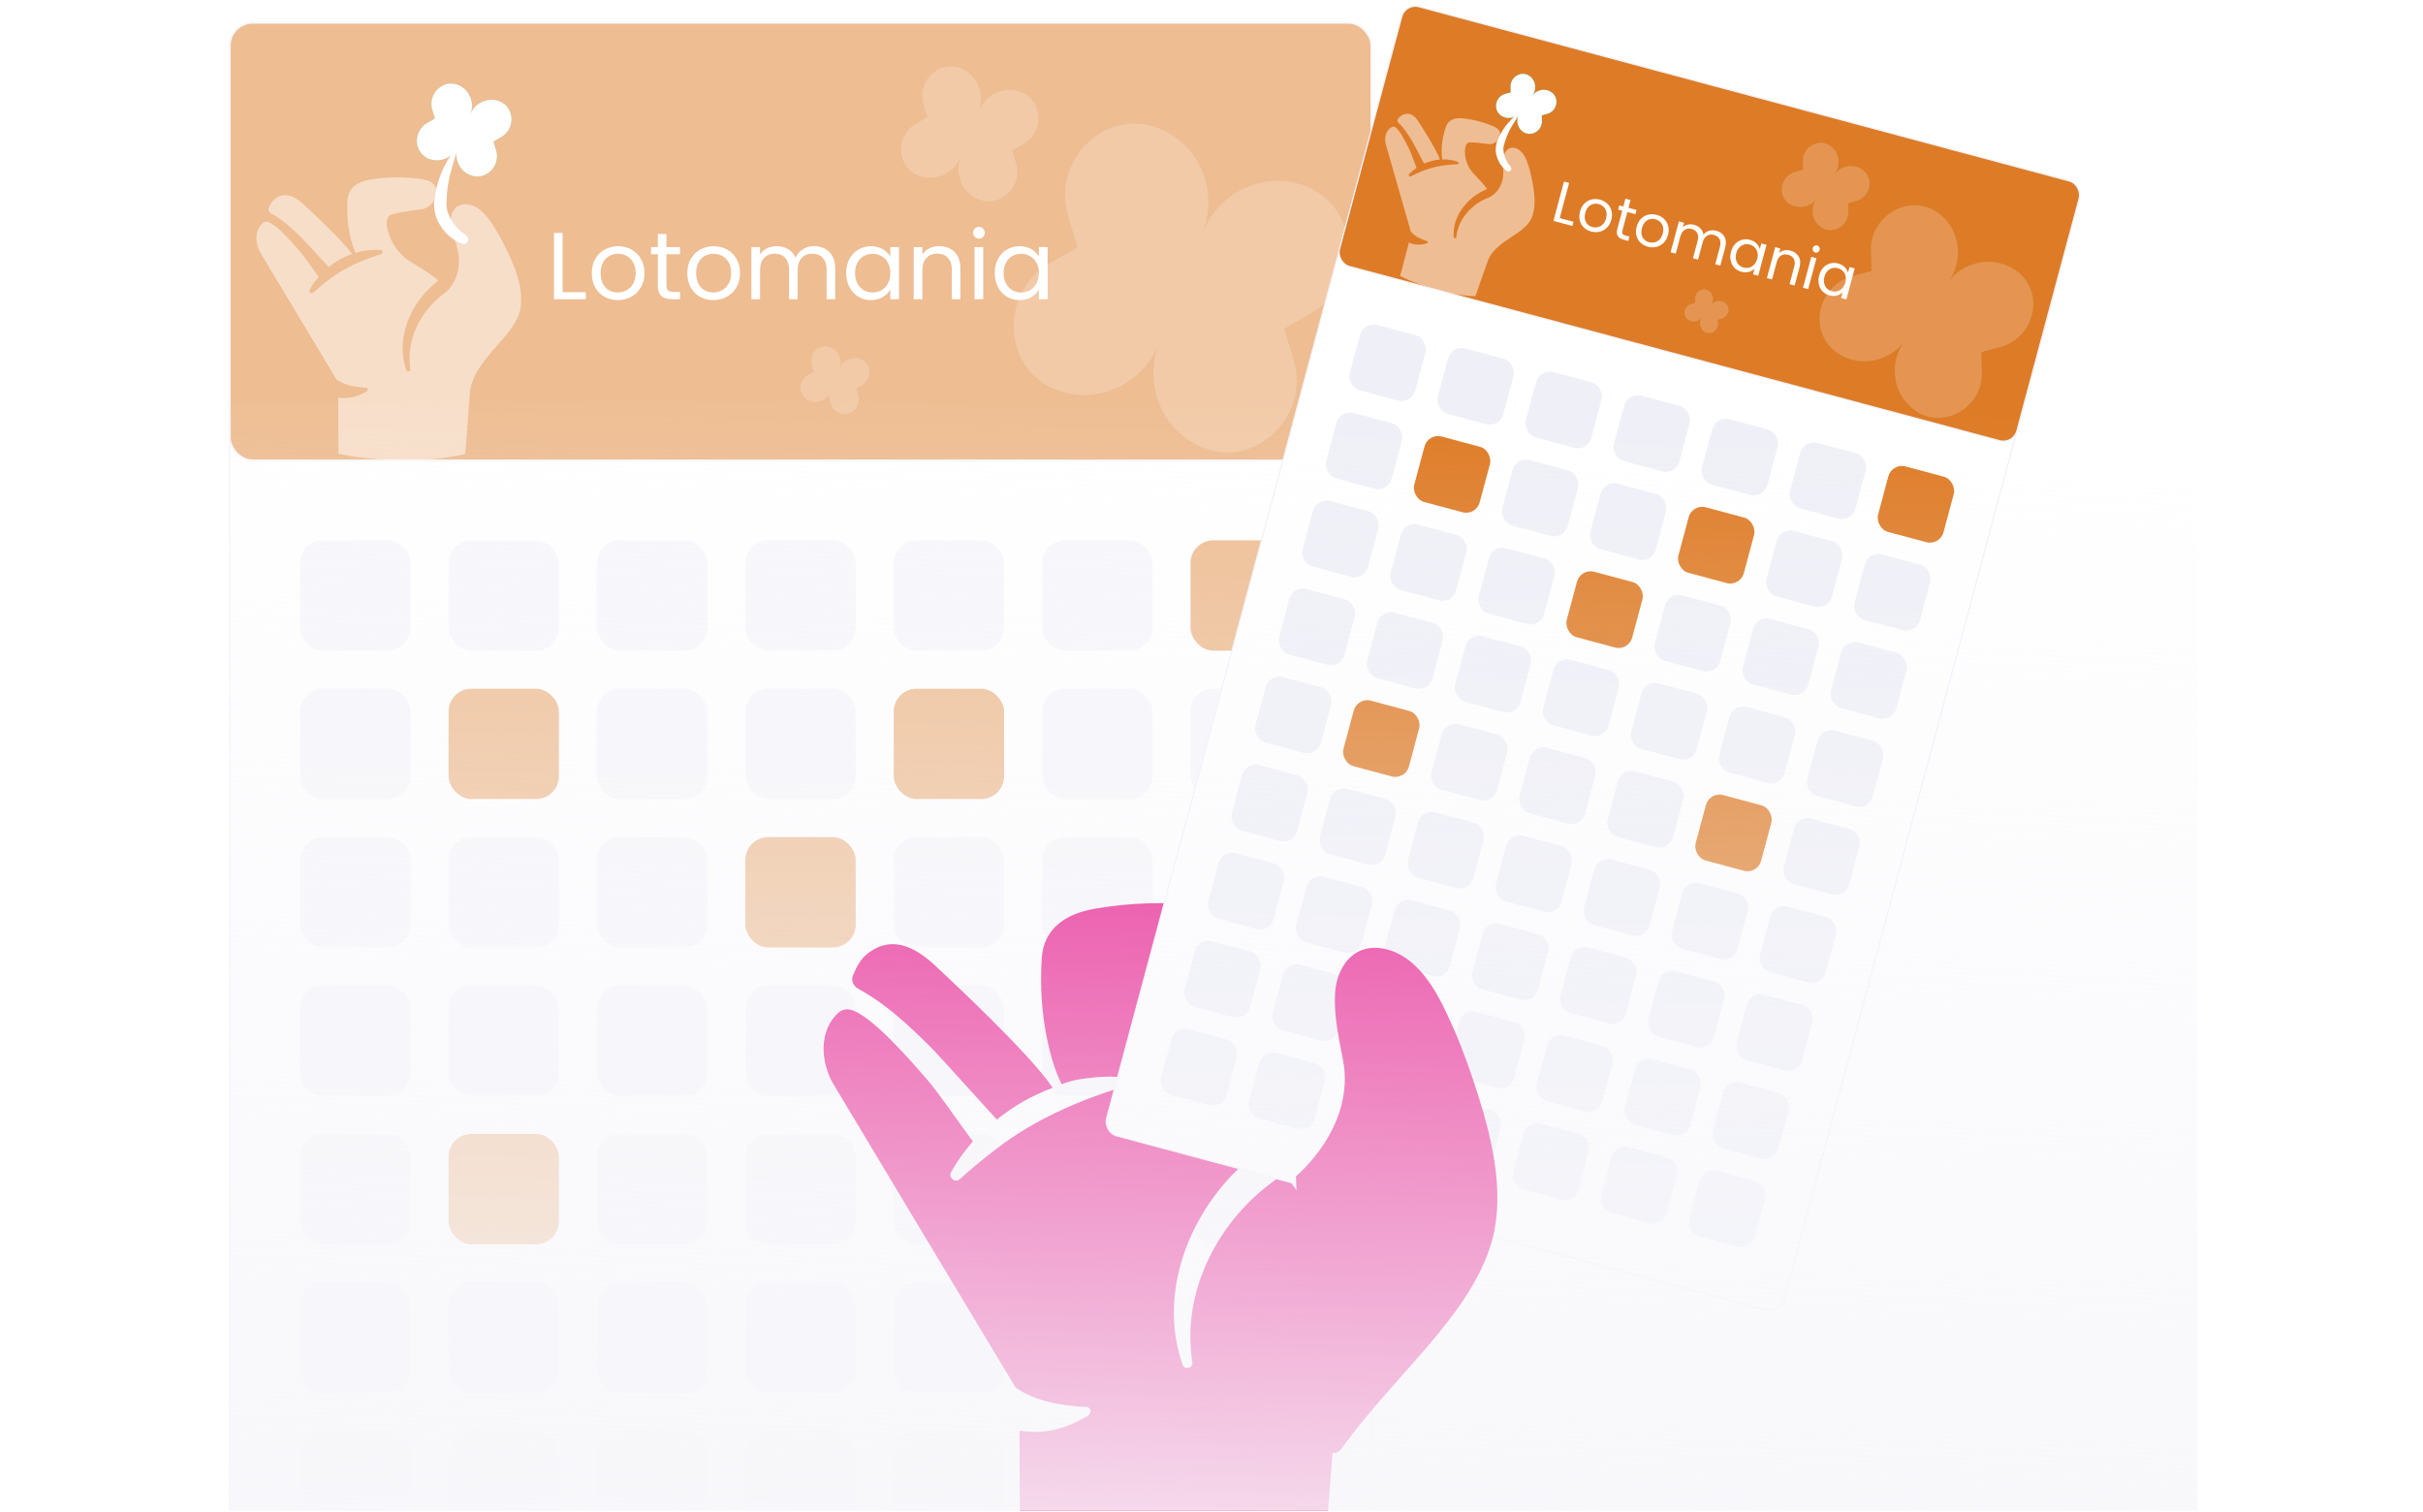 <svg width="580" height="362" viewBox="0 0 580 362" fill="none" xmlns="http://www.w3.org/2000/svg">
<g clip-path="url(#clip0_1301_13545)">
<g opacity="0.5">
<g filter="url(#filter0_d_1301_13545)">
<rect x="55" y="3.625" width="273.285" height="455.476" rx="5.466" fill="white"/>
<rect x="55" y="3.625" width="273.285" height="455.476" rx="5.466" stroke="#EFF0F7" stroke-width="0.455" stroke-linecap="square"/>
</g>
<rect x="71.854" y="129.336" width="26.411" height="26.411" rx="5.464" fill="#EFF0F7"/>
<rect x="107.374" y="129.336" width="26.411" height="26.411" rx="5.464" fill="#EFF0F7"/>
<rect x="142.895" y="129.336" width="26.411" height="26.411" rx="5.464" fill="#EFF0F7"/>
<rect x="178.416" y="129.336" width="26.411" height="26.411" rx="5.464" fill="#EFF0F7"/>
<rect x="213.936" y="129.336" width="26.411" height="26.411" rx="5.464" fill="#EFF0F7"/>
<rect x="249.457" y="129.336" width="26.411" height="26.411" rx="5.464" fill="#EFF0F7"/>
<rect x="284.977" y="129.336" width="26.411" height="26.411" rx="5.464" fill="#DE7B26"/>
<rect x="71.854" y="164.856" width="26.411" height="26.411" rx="5.464" fill="#EFF0F7"/>
<rect x="107.374" y="164.856" width="26.411" height="26.411" rx="5.464" fill="#DE7B26"/>
<rect x="142.895" y="164.856" width="26.411" height="26.411" rx="5.464" fill="#EFF0F7"/>
<rect x="178.416" y="164.856" width="26.411" height="26.411" rx="5.464" fill="#EFF0F7"/>
<rect x="213.936" y="164.856" width="26.411" height="26.411" rx="5.464" fill="#DE7B26"/>
<rect x="249.457" y="164.856" width="26.411" height="26.411" rx="5.464" fill="#EFF0F7"/>
<rect x="284.977" y="164.856" width="26.411" height="26.411" rx="5.464" fill="#EFF0F7"/>
<rect x="71.854" y="200.377" width="26.411" height="26.411" rx="5.464" fill="#EFF0F7"/>
<rect x="107.374" y="200.377" width="26.411" height="26.411" rx="5.464" fill="#EFF0F7"/>
<rect x="142.895" y="200.377" width="26.411" height="26.411" rx="5.464" fill="#EFF0F7"/>
<rect x="178.416" y="200.377" width="26.411" height="26.411" rx="5.464" fill="#DE7B26"/>
<rect x="213.936" y="200.377" width="26.411" height="26.411" rx="5.464" fill="#EFF0F7"/>
<rect x="249.457" y="200.377" width="26.411" height="26.411" rx="5.464" fill="#EFF0F7"/>
<rect x="284.977" y="200.377" width="26.411" height="26.411" rx="5.464" fill="#EFF0F7"/>
<rect x="71.854" y="235.897" width="26.411" height="26.411" rx="5.464" fill="#EFF0F7"/>
<rect x="107.374" y="235.897" width="26.411" height="26.411" rx="5.464" fill="#EFF0F7"/>
<rect x="142.895" y="235.897" width="26.411" height="26.411" rx="5.464" fill="#EFF0F7"/>
<rect x="178.416" y="235.897" width="26.411" height="26.411" rx="5.464" fill="#EFF0F7"/>
<rect x="213.936" y="235.897" width="26.411" height="26.411" rx="5.464" fill="#EFF0F7"/>
<rect x="249.457" y="235.897" width="26.411" height="26.411" rx="5.464" fill="#EFF0F7"/>
<rect x="284.977" y="235.897" width="26.411" height="26.411" rx="5.464" fill="#EFF0F7"/>
<rect x="71.854" y="271.418" width="26.411" height="26.411" rx="5.464" fill="#EFF0F7"/>
<rect x="107.374" y="271.418" width="26.411" height="26.411" rx="5.464" fill="#DE7B26"/>
<rect x="142.895" y="271.418" width="26.411" height="26.411" rx="5.464" fill="#EFF0F7"/>
<rect x="178.416" y="271.418" width="26.411" height="26.411" rx="5.464" fill="#EFF0F7"/>
<rect x="213.936" y="271.418" width="26.411" height="26.411" rx="5.464" fill="#EFF0F7"/>
<rect x="249.457" y="271.418" width="26.411" height="26.411" rx="5.464" fill="#DE7B26"/>
<rect x="284.977" y="271.418" width="26.411" height="26.411" rx="5.464" fill="#EFF0F7"/>
<rect x="71.854" y="306.938" width="26.411" height="26.411" rx="5.464" fill="#EFF0F7"/>
<rect x="107.374" y="306.938" width="26.411" height="26.411" rx="5.464" fill="#EFF0F7"/>
<rect x="142.895" y="306.938" width="26.411" height="26.411" rx="5.464" fill="#EFF0F7"/>
<rect x="178.416" y="306.938" width="26.411" height="26.411" rx="5.464" fill="#EFF0F7"/>
<rect x="213.936" y="306.938" width="26.411" height="26.411" rx="5.464" fill="#EFF0F7"/>
<rect x="249.457" y="306.938" width="26.411" height="26.411" rx="5.464" fill="#EFF0F7"/>
<rect x="284.977" y="306.938" width="26.411" height="26.411" rx="5.464" fill="#EFF0F7"/>
<rect x="71.854" y="342.459" width="26.411" height="26.411" rx="5.464" fill="#EFF0F7"/>
<rect x="107.374" y="342.459" width="26.411" height="26.411" rx="5.464" fill="#EFF0F7"/>
<rect x="142.895" y="342.459" width="26.411" height="26.411" rx="5.464" fill="#EFF0F7"/>
<rect x="178.416" y="342.459" width="26.411" height="26.411" rx="5.464" fill="#EFF0F7"/>
<rect x="213.936" y="342.459" width="26.411" height="26.411" rx="5.464" fill="#EFF0F7"/>
<rect x="249.457" y="342.459" width="26.411" height="26.411" rx="5.464" fill="#EFF0F7"/>
<rect x="284.977" y="342.459" width="26.411" height="26.411" rx="5.464" fill="#EFF0F7"/>
<g filter="url(#filter1_d_1301_13545)">
<rect x="55" y="3.625" width="273.285" height="104.759" rx="5.466" fill="#DE7B26"/>
<rect x="55" y="3.625" width="273.285" height="104.759" rx="5.466" stroke="#EFF0F7" stroke-width="0.455" stroke-linecap="square"/>
</g>
<path d="M134.675 69.943H140.232V71.628H132.603V55.755H134.675V69.943ZM147.876 71.833C146.707 71.833 145.644 71.567 144.688 71.036C143.746 70.504 143.002 69.753 142.456 68.781C141.925 67.794 141.659 66.656 141.659 65.365C141.659 64.09 141.932 62.966 142.479 61.995C143.04 61.008 143.8 60.256 144.756 59.74C145.713 59.209 146.783 58.943 147.967 58.943C149.151 58.943 150.222 59.209 151.178 59.74C152.135 60.256 152.886 61 153.433 61.972C153.995 62.944 154.275 64.075 154.275 65.365C154.275 66.656 153.987 67.794 153.41 68.781C152.848 69.753 152.082 70.504 151.11 71.036C150.138 71.567 149.06 71.833 147.876 71.833ZM147.876 70.011C148.62 70.011 149.318 69.836 149.971 69.487C150.624 69.138 151.148 68.614 151.543 67.916C151.953 67.217 152.158 66.367 152.158 65.365C152.158 64.363 151.96 63.513 151.565 62.815C151.171 62.116 150.654 61.6 150.017 61.266C149.379 60.917 148.688 60.742 147.944 60.742C147.185 60.742 146.487 60.917 145.849 61.266C145.227 61.6 144.726 62.116 144.346 62.815C143.967 63.513 143.777 64.363 143.777 65.365C143.777 66.382 143.959 67.24 144.323 67.939C144.703 68.637 145.204 69.161 145.826 69.51C146.449 69.844 147.132 70.011 147.876 70.011ZM159.528 60.856V68.212C159.528 68.819 159.657 69.252 159.915 69.51C160.173 69.753 160.621 69.874 161.259 69.874H162.785V71.628H160.917C159.764 71.628 158.898 71.362 158.321 70.831C157.744 70.299 157.456 69.427 157.456 68.212V60.856H155.839V59.148H157.456V56.005H159.528V59.148H162.785V60.856H159.528ZM170.739 71.833C169.57 71.833 168.507 71.567 167.55 71.036C166.609 70.504 165.865 69.753 165.319 68.781C164.787 67.794 164.522 66.656 164.522 65.365C164.522 64.09 164.795 62.966 165.341 61.995C165.903 61.008 166.662 60.256 167.619 59.74C168.575 59.209 169.646 58.943 170.83 58.943C172.014 58.943 173.084 59.209 174.041 59.74C174.997 60.256 175.749 61 176.296 61.972C176.857 62.944 177.138 64.075 177.138 65.365C177.138 66.656 176.85 67.794 176.273 68.781C175.711 69.753 174.944 70.504 173.973 71.036C173.001 71.567 171.923 71.833 170.739 71.833ZM170.739 70.011C171.483 70.011 172.181 69.836 172.834 69.487C173.487 69.138 174.011 68.614 174.405 67.916C174.815 67.217 175.02 66.367 175.02 65.365C175.02 64.363 174.823 63.513 174.428 62.815C174.033 62.116 173.517 61.6 172.88 61.266C172.242 60.917 171.551 60.742 170.807 60.742C170.048 60.742 169.35 60.917 168.712 61.266C168.089 61.6 167.588 62.116 167.209 62.815C166.829 63.513 166.64 64.363 166.64 65.365C166.64 66.382 166.822 67.24 167.186 67.939C167.566 68.637 168.067 69.161 168.689 69.51C169.312 69.844 169.995 70.011 170.739 70.011ZM194.871 58.92C195.843 58.92 196.708 59.125 197.467 59.535C198.226 59.93 198.826 60.529 199.266 61.334C199.707 62.139 199.927 63.118 199.927 64.272V71.628H197.877V64.568C197.877 63.323 197.566 62.374 196.943 61.721C196.336 61.053 195.509 60.719 194.461 60.719C193.383 60.719 192.525 61.069 191.888 61.767C191.25 62.45 190.931 63.445 190.931 64.75V71.628H188.881V64.568C188.881 63.323 188.57 62.374 187.948 61.721C187.34 61.053 186.513 60.719 185.465 60.719C184.387 60.719 183.53 61.069 182.892 61.767C182.254 62.45 181.935 63.445 181.935 64.75V71.628H179.863V59.148H181.935V60.947C182.345 60.294 182.892 59.793 183.575 59.444C184.274 59.095 185.04 58.92 185.875 58.92C186.923 58.92 187.849 59.156 188.654 59.626C189.458 60.097 190.058 60.788 190.453 61.699C190.802 60.818 191.379 60.135 192.184 59.649C192.988 59.163 193.884 58.92 194.871 58.92ZM202.552 65.342C202.552 64.067 202.81 62.951 203.326 61.995C203.842 61.023 204.548 60.271 205.444 59.74C206.355 59.209 207.365 58.943 208.473 58.943C209.566 58.943 210.515 59.178 211.32 59.649C212.125 60.12 212.724 60.712 213.119 61.425V59.148H215.214V71.628H213.119V69.305C212.709 70.034 212.094 70.641 211.274 71.127C210.47 71.598 209.528 71.833 208.45 71.833C207.342 71.833 206.34 71.56 205.444 71.013C204.548 70.466 203.842 69.7 203.326 68.713C202.81 67.726 202.552 66.603 202.552 65.342ZM213.119 65.365C213.119 64.424 212.929 63.604 212.55 62.906C212.17 62.207 211.654 61.676 211.001 61.311C210.363 60.932 209.657 60.742 208.883 60.742C208.109 60.742 207.403 60.924 206.765 61.289C206.127 61.653 205.619 62.184 205.239 62.883C204.86 63.581 204.67 64.401 204.67 65.342C204.67 66.299 204.86 67.134 205.239 67.847C205.619 68.546 206.127 69.085 206.765 69.464C207.403 69.829 208.109 70.011 208.883 70.011C209.657 70.011 210.363 69.829 211.001 69.464C211.654 69.085 212.17 68.546 212.55 67.847C212.929 67.134 213.119 66.306 213.119 65.365ZM224.797 58.92C226.315 58.92 227.545 59.383 228.486 60.309C229.428 61.22 229.898 62.541 229.898 64.272V71.628H227.849V64.568C227.849 63.323 227.537 62.374 226.915 61.721C226.292 61.053 225.442 60.719 224.364 60.719C223.271 60.719 222.398 61.061 221.745 61.744C221.108 62.427 220.789 63.422 220.789 64.728V71.628H218.716V59.148H220.789V60.924C221.199 60.287 221.753 59.793 222.451 59.444C223.165 59.095 223.947 58.92 224.797 58.92ZM234.354 57.121C233.959 57.121 233.625 56.984 233.352 56.711C233.079 56.438 232.942 56.104 232.942 55.709C232.942 55.314 233.079 54.98 233.352 54.707C233.625 54.434 233.959 54.297 234.354 54.297C234.734 54.297 235.052 54.434 235.31 54.707C235.584 54.98 235.72 55.314 235.72 55.709C235.72 56.104 235.584 56.438 235.31 56.711C235.052 56.984 234.734 57.121 234.354 57.121ZM235.356 59.148V71.628H233.284V59.148H235.356ZM238.114 65.342C238.114 64.067 238.372 62.951 238.888 61.995C239.404 61.023 240.11 60.271 241.006 59.74C241.917 59.209 242.927 58.943 244.035 58.943C245.128 58.943 246.077 59.178 246.882 59.649C247.686 60.12 248.286 60.712 248.681 61.425V59.148H250.776V71.628H248.681V69.305C248.271 70.034 247.656 70.641 246.836 71.127C246.031 71.598 245.09 71.833 244.012 71.833C242.904 71.833 241.902 71.56 241.006 71.013C240.11 70.466 239.404 69.7 238.888 68.713C238.372 67.726 238.114 66.603 238.114 65.342ZM248.681 65.365C248.681 64.424 248.491 63.604 248.111 62.906C247.732 62.207 247.216 61.676 246.563 61.311C245.925 60.932 245.219 60.742 244.445 60.742C243.671 60.742 242.965 60.924 242.327 61.289C241.689 61.653 241.181 62.184 240.801 62.883C240.421 63.581 240.232 64.401 240.232 65.342C240.232 66.299 240.421 67.134 240.801 67.847C241.181 68.546 241.689 69.085 242.327 69.464C242.965 69.829 243.671 70.011 244.445 70.011C245.219 70.011 245.925 69.829 246.563 69.464C247.216 69.085 247.732 68.546 248.111 67.847C248.491 67.134 248.681 66.306 248.681 65.365Z" fill="white"/>
<path d="M64.349 49.746C64.13 50.252 64.365 50.819 64.855 51.083C67.655 52.578 69.774 54.58 71.922 56.646C72.931 57.647 74.406 59.292 75.386 60.342C75.386 60.342 78.065 63.243 78.677 63.907C80.346 62.57 82.238 61.513 84.248 60.787C81.971 57.444 73.972 50.151 72.809 49.069C71.436 47.792 68.644 45.333 65.702 47.715C65.135 48.173 64.75 48.814 64.344 49.75L64.349 49.746Z" fill="white" fill-opacity="0.5"/>
<path d="M106.979 37.783C108.151 37.196 109.123 36.179 109.646 34.846C109.123 36.179 109.139 37.585 109.593 38.812C110.1 40.186 111.149 41.337 112.596 41.904C112.652 41.928 112.709 41.949 112.766 41.969C116.336 43.233 119.845 39.672 118.726 35.984L118.09 33.877L119.995 32.771C123.325 30.834 123.192 25.838 119.719 24.326C119.662 24.302 119.606 24.278 119.549 24.258C118.102 23.686 116.55 23.812 115.242 24.468C114.071 25.056 113.098 26.073 112.575 27.406C113.098 26.073 113.082 24.667 112.628 23.439C112.122 22.066 111.072 20.915 109.625 20.347C109.569 20.323 109.512 20.303 109.455 20.283C105.885 19.018 102.376 22.58 103.495 26.267L104.131 28.375L102.23 29.481C98.9 31.418 99.033 36.414 102.506 37.925C102.563 37.949 102.619 37.974 102.676 37.994C104.123 38.565 105.675 38.44 106.984 37.783H106.979Z" fill="#00DE93"/>
<path d="M106.98 37.783C108.151 37.196 109.123 36.179 109.646 34.846C109.123 36.179 109.139 37.585 109.593 38.812C110.1 40.186 111.149 41.337 112.596 41.904C112.653 41.928 112.709 41.949 112.766 41.969C116.336 43.233 119.845 39.672 118.727 35.984L118.09 33.877L119.995 32.771C123.326 30.834 123.192 25.838 119.719 24.326C119.663 24.302 119.606 24.278 119.549 24.258C118.103 23.686 116.551 23.812 115.242 24.468C114.071 25.056 113.098 26.073 112.576 27.406C113.098 26.073 113.082 24.667 112.628 23.439C112.122 22.066 111.072 20.915 109.626 20.347C109.569 20.323 109.512 20.303 109.456 20.283C105.886 19.018 102.377 22.58 103.495 26.267L104.131 28.375L102.231 29.481C98.9 31.418 99.034 36.414 102.506 37.925C102.563 37.949 102.62 37.974 102.676 37.994C104.123 38.565 105.675 38.44 106.984 37.783H106.98Z" fill="white"/>
<g opacity="0.2">
<path d="M268.042 92.518C272.191 90.437 275.637 86.833 277.489 82.109C275.637 86.833 275.694 91.815 277.302 96.165C279.097 101.033 282.816 105.11 287.941 107.12C288.142 107.206 288.343 107.278 288.544 107.35C301.194 111.83 313.627 99.209 309.665 86.144L307.41 78.678L314.159 74.758C325.961 67.895 325.487 50.192 313.182 44.837C312.981 44.75 312.78 44.664 312.579 44.593C307.454 42.568 301.955 43.013 297.317 45.339C293.168 47.421 289.722 51.025 287.87 55.748C289.722 51.025 289.664 46.043 288.056 41.692C286.262 36.825 282.543 32.747 277.417 30.737C277.216 30.651 277.015 30.579 276.814 30.508C264.165 26.028 251.731 38.648 255.694 51.714L257.948 59.18L251.215 63.099C239.412 69.963 239.886 87.665 252.191 93.021C252.392 93.107 252.593 93.193 252.794 93.265C257.92 95.29 263.419 94.844 268.056 92.518H268.042Z" fill="#00DE93"/>
<path d="M268.042 92.518C272.191 90.437 275.637 86.833 277.489 82.109C275.637 86.833 275.695 91.815 277.303 96.165C279.097 101.033 282.816 105.11 287.942 107.12C288.143 107.206 288.344 107.278 288.545 107.35C301.194 111.83 313.628 99.209 309.665 86.144L307.411 78.678L314.159 74.758C325.961 67.895 325.487 50.192 313.183 44.837C312.982 44.75 312.781 44.664 312.58 44.593C307.454 42.568 301.955 43.013 297.317 45.339C293.168 47.421 289.722 51.025 287.87 55.748C289.722 51.025 289.665 46.043 288.057 41.692C286.262 36.825 282.543 32.747 277.418 30.737C277.217 30.651 277.016 30.579 276.815 30.508C264.165 26.028 251.732 38.648 255.694 51.714L257.949 59.18L251.215 63.099C239.413 69.963 239.887 87.665 252.191 93.021C252.392 93.107 252.593 93.193 252.794 93.265C257.92 95.29 263.419 94.844 268.056 92.518H268.042Z" fill="white"/>
</g>
<g opacity="0.2">
<path d="M226.114 41.728C227.819 40.873 229.235 39.393 229.996 37.452C229.235 39.393 229.258 41.44 229.919 43.227C230.656 45.227 232.184 46.902 234.29 47.728C234.373 47.763 234.455 47.792 234.538 47.822C239.735 49.662 244.843 44.477 243.215 39.109L242.289 36.042L245.061 34.432C249.91 31.612 249.715 24.339 244.66 22.139C244.577 22.103 244.495 22.068 244.412 22.038C242.306 21.207 240.047 21.39 238.142 22.345C236.437 23.201 235.021 24.681 234.26 26.622C235.021 24.681 234.998 22.634 234.337 20.847C233.6 18.847 232.072 17.172 229.966 16.346C229.884 16.311 229.801 16.281 229.718 16.252C224.522 14.411 219.413 19.596 221.041 24.964L221.967 28.032L219.201 29.642C214.352 32.462 214.547 39.735 219.602 41.935C219.685 41.97 219.767 42.006 219.85 42.035C221.956 42.867 224.215 42.684 226.12 41.728H226.114Z" fill="#00DE93"/>
<path d="M226.114 41.728C227.819 40.873 229.234 39.393 229.995 37.452C229.234 39.393 229.258 41.44 229.919 43.227C230.656 45.227 232.184 46.902 234.29 47.728C234.372 47.763 234.455 47.792 234.537 47.822C239.734 49.662 244.842 44.477 243.214 39.109L242.288 36.042L245.061 34.432C249.909 31.612 249.715 24.339 244.66 22.139C244.577 22.103 244.494 22.068 244.412 22.038C242.306 21.207 240.047 21.39 238.141 22.345C236.437 23.201 235.021 24.681 234.26 26.622C235.021 24.681 234.997 22.634 234.337 20.847C233.599 18.847 232.072 17.172 229.966 16.346C229.883 16.311 229.801 16.281 229.718 16.252C224.521 14.411 219.413 19.596 221.041 24.964L221.967 28.032L219.2 29.642C214.352 32.462 214.546 39.735 219.602 41.935C219.684 41.97 219.767 42.006 219.849 42.035C221.955 42.867 224.214 42.684 226.12 41.728H226.114Z" fill="white"/>
</g>
<g opacity="0.2">
<path d="M196.874 95.846C197.729 95.417 198.439 94.674 198.821 93.701C198.439 94.674 198.451 95.701 198.782 96.597C199.152 97.6 199.918 98.44 200.974 98.854C201.016 98.872 201.057 98.887 201.098 98.902C203.705 99.825 206.267 97.224 205.45 94.532L204.986 92.994L206.376 92.186C208.808 90.772 208.71 87.125 206.175 86.021C206.134 86.004 206.092 85.986 206.051 85.971C204.995 85.554 203.862 85.645 202.906 86.125C202.051 86.554 201.341 87.296 200.959 88.27C201.341 87.296 201.329 86.27 200.998 85.373C200.628 84.371 199.862 83.53 198.806 83.116C198.764 83.098 198.723 83.084 198.682 83.069C196.075 82.146 193.513 84.746 194.33 87.438L194.794 88.977L193.407 89.784C190.975 91.198 191.073 94.846 193.608 95.949C193.649 95.967 193.691 95.985 193.732 96C194.788 96.417 195.921 96.325 196.877 95.846H196.874Z" fill="#00DE93"/>
<path d="M196.874 95.846C197.729 95.417 198.439 94.674 198.821 93.701C198.439 94.674 198.451 95.701 198.783 96.597C199.152 97.6 199.919 98.44 200.975 98.854C201.016 98.872 201.058 98.887 201.099 98.902C203.705 99.825 206.267 97.224 205.451 94.532L204.986 92.994L206.377 92.186C208.808 90.772 208.711 87.125 206.175 86.021C206.134 86.004 206.093 85.986 206.051 85.971C204.995 85.554 203.862 85.645 202.906 86.125C202.052 86.554 201.342 87.296 200.96 88.27C201.342 87.296 201.33 86.27 200.998 85.373C200.629 84.371 199.862 83.53 198.806 83.116C198.765 83.098 198.723 83.084 198.682 83.069C196.076 82.146 193.514 84.746 194.33 87.438L194.795 88.977L193.407 89.784C190.976 91.198 191.073 94.846 193.608 95.949C193.65 95.967 193.691 95.985 193.733 96C194.789 96.417 195.922 96.325 196.877 95.846H196.874Z" fill="white"/>
</g>
<path d="M110.588 58.343C110.167 58.189 109.907 58.068 109.591 57.91C109.295 57.751 109.012 57.581 108.732 57.399C108.177 57.038 107.654 56.629 107.172 56.179C106.216 55.259 105.438 54.161 104.838 52.982C104.226 51.803 104.137 51.005 103.951 49.733C103.793 48.452 104.028 48.039 104.166 46.803C104.53 44.339 105.268 42.026 106.333 39.91C106.868 38.853 107.448 37.828 108.072 36.839C108.728 35.866 109.401 34.914 110.142 34.015C109.389 36.235 108.667 38.407 108.056 40.567C107.464 42.727 107.018 44.89 106.949 47.005C106.856 49.112 106.69 49.822 107.517 51.637C107.938 52.536 108.461 53.408 109.137 54.173C109.458 54.575 109.814 54.947 110.207 55.292C110.402 55.462 109.753 54.862 110.811 55.782C111.005 55.94 111.24 56.11 111.407 56.224L111.536 56.313C112.018 56.645 112.245 57.298 111.97 57.816C111.694 58.335 111.095 58.533 110.588 58.347V58.343Z" fill="white"/>
<path fill-rule="evenodd" clip-rule="evenodd" d="M112.546 93.41C113.274 89.197 116.239 85.835 119.057 82.639C121.603 79.753 124.028 77.003 124.576 73.885C125.363 69.412 123.567 64.655 121.691 60.672C120.849 58.885 119.876 56.944 118.766 55.117L118.762 55.125C117.242 52.629 115.164 49.322 111.979 48.909C109.134 48.54 107.708 50.838 107.919 53.451C108.024 54.764 108.447 56.087 108.862 57.386C109.054 57.988 109.245 58.585 109.402 59.173C110.901 64.825 108.327 68.308 107.174 69.526C106.831 69.861 106.462 70.165 106.078 70.428C100.624 74.525 97.131 81.426 98.225 88.322C98.322 88.914 97.451 89.149 97.248 88.569C94.704 81.312 98.022 73.07 103.691 68.212C103.757 68.15 103.896 68.026 104.059 67.88C104.388 67.588 104.812 67.21 104.923 67.085C103.124 65.614 101.328 64.523 99.815 63.604C98.819 62.999 97.945 62.468 97.272 61.952C95.546 60.631 94.136 58.767 93.334 56.7C92.787 55.29 91.689 51.919 93.865 51.295C95.54 50.815 97.206 50.591 98.89 50.364C99.596 50.269 100.306 50.174 101.021 50.059C102.836 49.767 104.25 48.203 104.453 46.363C104.789 43.28 101.738 42.931 99.428 42.684C95.769 42.295 92.005 42.388 88.378 43.033C85.651 43.519 83.382 44.933 83.18 47.923C82.782 53.69 84.116 58.528 85.165 60.55C86.498 60.073 87.09 60.011 88.425 59.872C88.486 59.866 88.549 59.859 88.613 59.853C89.472 59.784 90.315 59.747 91.207 59.873C91.47 59.909 91.652 60.157 91.616 60.42C91.588 60.61 91.454 60.76 91.279 60.813C86.774 62.199 82.414 64.107 78.657 66.992C77.409 67.945 76.157 68.966 74.999 70.027C74.549 70.453 73.815 69.889 74.115 69.347C74.727 68.24 75.465 67.211 76.295 66.263C75.872 65.706 75.296 64.9 74.682 64.04C73.644 62.586 72.494 60.976 71.781 60.148C69.277 57.247 66.246 53.941 64.342 53.191C63.888 53.013 63.377 53.013 62.98 53.3C60.715 55.209 61.189 58.56 62.328 60.489C63.3 62.135 74.594 80.932 79.097 88.426C79.735 89.488 80.237 90.324 80.554 90.851C82.547 92.261 85.197 92.682 87.608 92.804C88.159 92.804 88.2 93.456 87.718 93.724C85.935 94.716 83.876 95.628 80.947 95.166L81.012 108.631C98.812 112.181 111.37 108.631 111.37 108.631L112.536 93.484C112.54 93.46 112.543 93.435 112.546 93.41Z" fill="white" fill-opacity="0.5"/>
</g>
<path d="M204.197 233.402C203.672 234.639 204.236 236.025 205.414 236.669C212.14 240.322 217.231 245.212 222.39 250.26C224.814 252.706 228.357 256.725 230.712 259.289C230.712 259.289 237.146 266.377 238.616 268C242.626 264.733 247.172 262.15 252 260.378C246.53 252.211 227.315 234.392 224.522 231.749C221.222 228.63 214.515 222.622 207.448 228.442C206.086 229.561 205.161 231.125 204.188 233.412L204.197 233.402Z" fill="#E5007E"/>
<path d="M307.112 280.773C306.219 281.676 305.248 282.492 304.229 283.19C291.163 293.004 282.796 309.535 285.417 326.057C285.65 327.474 283.563 328.037 283.077 326.649C276.981 309.264 284.931 289.519 298.512 277.881C298.987 277.434 301.065 275.629 301.463 275.182C294.318 269.339 287.193 265.999 283.136 262.883C279 259.719 275.622 255.254 273.7 250.303C272.39 246.925 269.759 238.849 274.972 237.354C280.67 235.723 286.32 235.325 292.115 234.393C296.463 233.694 299.851 229.947 300.337 225.54C301.142 218.153 293.833 217.318 288.3 216.726C279.534 215.794 270.516 216.018 261.829 217.561C255.296 218.726 249.86 222.114 249.374 229.278C248.423 243.091 251.617 254.681 254.131 259.525C257.47 258.331 258.868 258.224 262.392 257.855C264.45 257.69 266.469 257.603 268.604 257.904C269.235 257.991 269.672 258.583 269.585 259.214C269.517 259.67 269.196 260.029 268.779 260.156C257.985 263.475 247.54 268.047 238.541 274.959C235.552 277.24 232.552 279.686 229.776 282.229C228.698 283.249 226.941 281.899 227.66 280.599C229.126 277.949 230.892 275.483 232.882 273.212C230.155 269.62 224.787 261.718 222.069 258.564C216.07 251.613 208.809 243.692 204.246 241.897C203.159 241.47 201.936 241.47 200.985 242.159C195.559 246.731 196.694 254.759 199.422 259.379C202.082 263.883 236.979 321.951 243.084 332.114C247.86 335.492 254.209 336.502 259.984 336.793C261.304 336.793 261.402 338.356 260.246 338.996C255.975 341.375 251.044 343.559 244.026 342.452L244.181 374.709C286.824 383.212 316.906 374.709 316.906 374.709L319.702 338.424C323.517 308.293 316.11 291.092 307.131 280.764L307.112 280.773Z" fill="#E5007E"/>
<g filter="url(#filter2_d_1301_13545)">
<rect x="336.415" y="-0.375" width="167.875" height="279.792" rx="3.357" transform="rotate(15 336.415 -0.375)" fill="white"/>
<rect x="336.415" y="-0.375" width="167.875" height="279.792" rx="3.357" transform="rotate(15 336.415 -0.375)" stroke="#EFF0F7" stroke-width="0.28" stroke-linecap="square"/>
</g>
<rect x="326.428" y="76.895" width="16.224" height="16.224" rx="3.357" transform="rotate(15 326.428 76.895)" fill="#EFF0F7"/>
<rect x="347.505" y="82.543" width="16.224" height="16.224" rx="3.357" transform="rotate(15 347.505 82.543)" fill="#EFF0F7"/>
<rect x="368.581" y="88.19" width="16.224" height="16.224" rx="3.357" transform="rotate(15 368.581 88.19)" fill="#EFF0F7"/>
<rect x="389.657" y="93.838" width="16.224" height="16.224" rx="3.357" transform="rotate(15 389.657 93.838)" fill="#EFF0F7"/>
<rect x="410.734" y="99.485" width="16.224" height="16.224" rx="3.357" transform="rotate(15 410.734 99.485)" fill="#EFF0F7"/>
<rect x="431.81" y="105.133" width="16.224" height="16.224" rx="3.357" transform="rotate(15 431.81 105.133)" fill="#EFF0F7"/>
<rect x="452.886" y="110.779" width="16.224" height="16.224" rx="3.357" transform="rotate(15 452.886 110.779)" fill="#DE7B26"/>
<rect x="320.781" y="97.972" width="16.224" height="16.224" rx="3.357" transform="rotate(15 320.781 97.972)" fill="#EFF0F7"/>
<rect x="341.857" y="103.619" width="16.224" height="16.224" rx="3.357" transform="rotate(15 341.857 103.619)" fill="#DE7B26"/>
<rect x="362.934" y="109.267" width="16.224" height="16.224" rx="3.357" transform="rotate(15 362.934 109.267)" fill="#EFF0F7"/>
<rect x="384.01" y="114.914" width="16.224" height="16.224" rx="3.357" transform="rotate(15 384.01 114.914)" fill="#EFF0F7"/>
<rect x="405.086" y="120.562" width="16.224" height="16.224" rx="3.357" transform="rotate(15 405.086 120.562)" fill="#DE7B26"/>
<rect x="426.163" y="126.209" width="16.224" height="16.224" rx="3.357" transform="rotate(15 426.163 126.209)" fill="#EFF0F7"/>
<rect x="447.239" y="131.856" width="16.224" height="16.224" rx="3.357" transform="rotate(15 447.239 131.856)" fill="#EFF0F7"/>
<rect x="315.134" y="119.048" width="16.224" height="16.224" rx="3.357" transform="rotate(15 315.134 119.048)" fill="#EFF0F7"/>
<rect x="336.21" y="124.695" width="16.224" height="16.224" rx="3.357" transform="rotate(15 336.21 124.695)" fill="#EFF0F7"/>
<rect x="357.286" y="130.343" width="16.224" height="16.224" rx="3.357" transform="rotate(15 357.286 130.343)" fill="#EFF0F7"/>
<rect x="378.363" y="135.99" width="16.224" height="16.224" rx="3.357" transform="rotate(15 378.363 135.99)" fill="#DE7B26"/>
<rect x="399.439" y="141.638" width="16.224" height="16.224" rx="3.357" transform="rotate(15 399.439 141.638)" fill="#EFF0F7"/>
<rect x="420.515" y="147.285" width="16.224" height="16.224" rx="3.357" transform="rotate(15 420.515 147.285)" fill="#EFF0F7"/>
<rect x="441.592" y="152.933" width="16.224" height="16.224" rx="3.357" transform="rotate(15 441.592 152.933)" fill="#EFF0F7"/>
<rect x="309.486" y="140.124" width="16.224" height="16.224" rx="3.357" transform="rotate(15 309.486 140.124)" fill="#EFF0F7"/>
<rect x="330.563" y="145.771" width="16.224" height="16.224" rx="3.357" transform="rotate(15 330.563 145.771)" fill="#EFF0F7"/>
<rect x="351.639" y="151.419" width="16.224" height="16.224" rx="3.357" transform="rotate(15 351.639 151.419)" fill="#EFF0F7"/>
<rect x="372.715" y="157.066" width="16.224" height="16.224" rx="3.357" transform="rotate(15 372.715 157.066)" fill="#EFF0F7"/>
<rect x="393.792" y="162.714" width="16.224" height="16.224" rx="3.357" transform="rotate(15 393.792 162.714)" fill="#EFF0F7"/>
<rect x="414.868" y="168.361" width="16.224" height="16.224" rx="3.357" transform="rotate(15 414.868 168.361)" fill="#EFF0F7"/>
<rect x="435.944" y="174.009" width="16.224" height="16.224" rx="3.357" transform="rotate(15 435.944 174.009)" fill="#EFF0F7"/>
<rect x="303.839" y="161.201" width="16.224" height="16.224" rx="3.357" transform="rotate(15 303.839 161.201)" fill="#EFF0F7"/>
<rect x="324.915" y="166.848" width="16.224" height="16.224" rx="3.357" transform="rotate(15 324.915 166.848)" fill="#DE7B26"/>
<rect x="345.991" y="172.495" width="16.224" height="16.224" rx="3.357" transform="rotate(15 345.991 172.495)" fill="#EFF0F7"/>
<rect x="367.068" y="178.143" width="16.224" height="16.224" rx="3.357" transform="rotate(15 367.068 178.143)" fill="#EFF0F7"/>
<rect x="388.144" y="183.79" width="16.224" height="16.224" rx="3.357" transform="rotate(15 388.144 183.79)" fill="#EFF0F7"/>
<rect x="409.22" y="189.438" width="16.224" height="16.224" rx="3.357" transform="rotate(15 409.22 189.438)" fill="#DE7B26"/>
<rect x="430.297" y="195.085" width="16.224" height="16.224" rx="3.357" transform="rotate(15 430.297 195.085)" fill="#EFF0F7"/>
<rect x="298.192" y="182.277" width="16.224" height="16.224" rx="3.357" transform="rotate(15 298.192 182.277)" fill="#EFF0F7"/>
<rect x="319.268" y="187.925" width="16.224" height="16.224" rx="3.357" transform="rotate(15 319.268 187.925)" fill="#EFF0F7"/>
<rect x="340.344" y="193.571" width="16.224" height="16.224" rx="3.357" transform="rotate(15 340.344 193.571)" fill="#EFF0F7"/>
<rect x="361.42" y="199.219" width="16.224" height="16.224" rx="3.357" transform="rotate(15 361.42 199.219)" fill="#EFF0F7"/>
<rect x="382.497" y="204.866" width="16.224" height="16.224" rx="3.357" transform="rotate(15 382.497 204.866)" fill="#EFF0F7"/>
<rect x="403.573" y="210.514" width="16.224" height="16.224" rx="3.357" transform="rotate(15 403.573 210.514)" fill="#EFF0F7"/>
<rect x="424.649" y="216.161" width="16.224" height="16.224" rx="3.357" transform="rotate(15 424.649 216.161)" fill="#EFF0F7"/>
<rect x="292.544" y="203.354" width="16.224" height="16.224" rx="3.357" transform="rotate(15 292.544 203.354)" fill="#EFF0F7"/>
<rect x="313.621" y="209.001" width="16.224" height="16.224" rx="3.357" transform="rotate(15 313.621 209.001)" fill="#EFF0F7"/>
<rect x="334.697" y="214.648" width="16.224" height="16.224" rx="3.357" transform="rotate(15 334.697 214.648)" fill="#EFF0F7"/>
<rect x="355.773" y="220.295" width="16.224" height="16.224" rx="3.357" transform="rotate(15 355.773 220.295)" fill="#EFF0F7"/>
<rect x="376.849" y="225.942" width="16.224" height="16.224" rx="3.357" transform="rotate(15 376.849 225.942)" fill="#EFF0F7"/>
<rect x="397.926" y="231.59" width="16.224" height="16.224" rx="3.357" transform="rotate(15 397.926 231.59)" fill="#EFF0F7"/>
<rect x="419.002" y="237.237" width="16.224" height="16.224" rx="3.357" transform="rotate(15 419.002 237.237)" fill="#EFF0F7"/>
<rect x="286.897" y="224.43" width="16.224" height="16.224" rx="3.357" transform="rotate(15 286.897 224.43)" fill="#EFF0F7"/>
<rect x="307.973" y="230.077" width="16.224" height="16.224" rx="3.357" transform="rotate(15 307.973 230.077)" fill="#EFF0F7"/>
<rect x="329.049" y="235.725" width="16.224" height="16.224" rx="3.357" transform="rotate(15 329.049 235.725)" fill="#EFF0F7"/>
<rect x="350.126" y="241.372" width="16.224" height="16.224" rx="3.357" transform="rotate(15 350.126 241.372)" fill="#EFF0F7"/>
<rect x="371.202" y="247.02" width="16.224" height="16.224" rx="3.357" transform="rotate(15 371.202 247.02)" fill="#EFF0F7"/>
<rect x="392.278" y="252.666" width="16.224" height="16.224" rx="3.357" transform="rotate(15 392.278 252.666)" fill="#EFF0F7"/>
<rect x="413.354" y="258.313" width="16.224" height="16.224" rx="3.357" transform="rotate(15 413.354 258.313)" fill="#EFF0F7"/>
<rect x="281.25" y="245.506" width="16.224" height="16.224" rx="3.357" transform="rotate(15 281.25 245.506)" fill="#EFF0F7"/>
<rect x="302.326" y="251.153" width="16.224" height="16.224" rx="3.357" transform="rotate(15 302.326 251.153)" fill="#EFF0F7"/>
<rect x="323.402" y="256.801" width="16.224" height="16.224" rx="3.357" transform="rotate(15 323.402 256.801)" fill="#EFF0F7"/>
<rect x="344.478" y="262.448" width="16.224" height="16.224" rx="3.357" transform="rotate(15 344.478 262.448)" fill="#EFF0F7"/>
<rect x="365.555" y="268.096" width="16.224" height="16.224" rx="3.357" transform="rotate(15 365.555 268.096)" fill="#EFF0F7"/>
<rect x="386.631" y="273.743" width="16.224" height="16.224" rx="3.357" transform="rotate(15 386.631 273.743)" fill="#EFF0F7"/>
<rect x="407.707" y="279.39" width="16.224" height="16.224" rx="3.357" transform="rotate(15 407.707 279.39)" fill="#EFF0F7"/>
<g filter="url(#filter3_d_1301_13545)">
<rect x="336.415" y="-0.375" width="167.875" height="64.352" rx="3.357" transform="rotate(15 336.415 -0.375)" fill="#DE7B26"/>
<rect x="336.415" y="-0.375" width="167.875" height="64.352" rx="3.357" transform="rotate(15 336.415 -0.375)" stroke="#EFF0F7" stroke-width="0.28" stroke-linecap="square"/>
</g>
<path d="M373.353 52.202L376.65 53.085L376.383 54.085L371.856 52.872L374.379 43.454L375.609 43.783L373.353 52.202ZM380.885 55.422C380.192 55.236 379.603 54.91 379.12 54.442C378.646 53.977 378.324 53.413 378.155 52.749C377.996 52.079 378.02 51.361 378.225 50.596C378.427 49.839 378.768 49.216 379.247 48.726C379.737 48.23 380.307 47.905 380.957 47.751C381.609 47.587 382.286 47.6 382.989 47.788C383.692 47.976 384.284 48.304 384.767 48.772C385.253 49.23 385.581 49.791 385.75 50.454C385.929 51.12 385.916 51.836 385.711 52.602C385.506 53.367 385.153 53.997 384.654 54.491C384.166 54.978 383.592 55.302 382.931 55.463C382.27 55.624 381.588 55.61 380.885 55.422ZM381.175 54.341C381.617 54.459 382.059 54.467 382.502 54.363C382.944 54.26 383.339 54.032 383.684 53.681C384.038 53.331 384.295 52.86 384.454 52.265C384.613 51.67 384.632 51.135 384.508 50.657C384.385 50.18 384.161 49.792 383.836 49.492C383.513 49.184 383.131 48.97 382.689 48.852C382.239 48.731 381.797 48.724 381.363 48.83C380.94 48.929 380.561 49.156 380.225 49.51C379.889 49.864 379.641 50.338 379.481 50.932C379.32 51.536 379.291 52.074 379.397 52.546C379.511 53.021 379.725 53.412 380.039 53.718C380.355 54.015 380.734 54.223 381.175 54.341ZM389.545 50.761L388.375 55.126C388.278 55.486 388.286 55.764 388.398 55.958C388.513 56.143 388.759 56.286 389.138 56.388L390.043 56.63L389.764 57.671L388.656 57.374C387.972 57.19 387.5 56.895 387.242 56.488C386.985 56.081 386.952 55.517 387.145 54.797L388.315 50.432L387.355 50.175L387.627 49.161L388.586 49.418L389.086 47.553L390.316 47.883L389.816 49.748L391.748 50.266L391.477 51.279L389.545 50.761ZM394.451 59.057C393.757 58.871 393.169 58.544 392.686 58.077C392.212 57.612 391.89 57.048 391.72 56.384C391.562 55.714 391.585 54.996 391.79 54.231C391.993 53.474 392.334 52.851 392.813 52.361C393.303 51.865 393.873 51.54 394.523 51.386C395.175 51.222 395.852 51.235 396.555 51.423C397.257 51.611 397.85 51.939 398.333 52.407C398.819 52.865 399.146 53.426 399.316 54.089C399.495 54.755 399.482 55.471 399.277 56.237C399.071 57.002 398.719 57.632 398.22 58.126C397.732 58.613 397.158 58.937 396.497 59.098C395.836 59.259 395.154 59.245 394.451 59.057ZM394.741 57.976C395.182 58.094 395.624 58.102 396.067 57.998C396.51 57.895 396.904 57.667 397.249 57.316C397.604 56.966 397.861 56.495 398.02 55.9C398.179 55.305 398.197 54.77 398.074 54.292C397.951 53.815 397.727 53.427 397.401 53.127C397.079 52.819 396.696 52.605 396.255 52.487C395.805 52.366 395.362 52.359 394.929 52.465C394.506 52.564 394.127 52.791 393.79 53.145C393.454 53.499 393.206 53.973 393.047 54.568C392.885 55.171 392.857 55.709 392.962 56.181C393.076 56.656 393.29 57.047 393.604 57.353C393.921 57.65 394.299 57.858 394.741 57.976ZM410.823 55.232C411.4 55.386 411.881 55.645 412.266 56.009C412.653 56.364 412.914 56.816 413.047 57.363C413.181 57.91 413.156 58.526 412.972 59.211L411.803 63.576L410.586 63.25L411.709 59.061C411.907 58.322 411.873 57.71 411.607 57.223C411.353 56.73 410.915 56.401 410.294 56.234C409.654 56.063 409.09 56.134 408.6 56.447C408.113 56.751 407.766 57.29 407.558 58.065L406.465 62.146L405.249 61.82L406.371 57.631C406.569 56.892 406.535 56.279 406.27 55.793C406.016 55.3 405.578 54.971 404.956 54.804C404.317 54.633 403.752 54.703 403.263 55.016C402.776 55.32 402.428 55.86 402.221 56.635L401.127 60.715L399.898 60.386L401.882 52.981L403.112 53.31L402.825 54.378C403.173 54.056 403.576 53.845 404.037 53.747C404.507 53.651 404.99 53.669 405.485 53.802C406.107 53.968 406.619 54.255 407.022 54.662C407.424 55.069 407.67 55.575 407.76 56.178C408.107 55.711 408.558 55.397 409.113 55.237C409.667 55.077 410.238 55.075 410.823 55.232ZM414.36 60.264C414.562 59.507 414.893 58.886 415.351 58.4C415.812 57.906 416.35 57.572 416.966 57.399C417.591 57.229 418.233 57.232 418.89 57.408C419.539 57.582 420.065 57.872 420.467 58.279C420.87 58.687 421.132 59.133 421.252 59.619L421.614 58.268L422.858 58.601L420.873 66.006L419.63 65.673L420 64.295C419.64 64.662 419.179 64.925 418.615 65.083C418.063 65.234 417.467 65.224 416.827 65.053C416.17 64.876 415.619 64.555 415.174 64.088C414.73 63.621 414.433 63.054 414.283 62.387C414.134 61.719 414.159 61.011 414.36 60.264ZM420.626 61.957C420.776 61.399 420.793 60.882 420.679 60.407C420.565 59.932 420.343 59.535 420.014 59.215C419.696 58.889 419.307 58.664 418.848 58.541C418.388 58.417 417.94 58.413 417.504 58.528C417.068 58.643 416.681 58.877 416.345 59.231C416.009 59.586 415.766 60.042 415.616 60.6C415.464 61.168 415.444 61.694 415.556 62.177C415.67 62.652 415.886 63.053 416.204 63.379C416.525 63.697 416.914 63.917 417.374 64.04C417.833 64.163 418.281 64.168 418.717 64.053C419.165 63.931 419.557 63.694 419.893 63.34C420.232 62.977 420.476 62.516 420.626 61.957ZM428.58 59.99C429.481 60.231 430.137 60.701 430.548 61.401C430.962 62.091 431.031 62.949 430.756 63.976L429.586 68.341L428.37 68.015L429.493 63.826C429.69 63.087 429.657 62.475 429.391 61.989C429.128 61.493 428.677 61.16 428.037 60.988C427.388 60.815 426.816 60.879 426.32 61.18C425.833 61.484 425.486 62.023 425.278 62.798L424.181 66.893L422.951 66.563L424.936 59.158L426.165 59.488L425.883 60.542C426.227 60.228 426.635 60.024 427.105 59.928C427.584 59.834 428.075 59.855 428.58 59.99ZM434.536 60.442C434.302 60.379 434.126 60.245 434.007 60.039C433.888 59.834 433.86 59.614 433.923 59.379C433.986 59.145 434.12 58.969 434.326 58.85C434.531 58.731 434.751 58.703 434.985 58.766C435.211 58.826 435.378 58.958 435.488 59.161C435.607 59.367 435.635 59.587 435.572 59.821C435.509 60.055 435.375 60.232 435.169 60.35C434.973 60.472 434.762 60.502 434.536 60.442ZM434.809 61.804L432.825 69.209L431.595 68.879L433.579 61.474L434.809 61.804ZM435.46 65.918C435.663 65.161 435.994 64.54 436.452 64.054C436.913 63.56 437.451 63.226 438.067 63.053C438.692 62.883 439.333 62.886 439.991 63.062C440.64 63.236 441.165 63.526 441.568 63.933C441.971 64.341 442.232 64.787 442.353 65.273L442.715 63.922L443.958 64.255L441.974 71.66L440.731 71.327L441.1 69.949C440.741 70.316 440.28 70.579 439.716 70.737C439.164 70.888 438.568 70.878 437.928 70.707C437.271 70.53 436.719 70.209 436.275 69.742C435.83 69.275 435.533 68.708 435.384 68.041C435.234 67.373 435.26 66.665 435.46 65.918ZM441.727 67.611C441.876 67.053 441.894 66.536 441.78 66.061C441.666 65.586 441.444 65.189 441.114 64.869C440.796 64.543 440.408 64.318 439.948 64.195C439.489 64.071 439.041 64.067 438.605 64.182C438.168 64.297 437.782 64.531 437.446 64.885C437.11 65.24 436.867 65.696 436.717 66.254C436.565 66.822 436.545 67.347 436.657 67.831C436.771 68.306 436.987 68.707 437.305 69.033C437.625 69.351 438.015 69.571 438.475 69.694C438.934 69.817 439.382 69.822 439.818 69.707C440.266 69.585 440.658 69.347 440.994 68.993C441.333 68.63 441.577 68.17 441.727 67.611Z" fill="white"/>
<path d="M334.63 28.475C334.419 28.741 334.468 29.115 334.717 29.349C336.141 30.681 337.08 32.206 338.026 33.773C338.466 34.528 339.079 35.738 339.494 36.517C339.494 36.517 340.622 38.664 340.88 39.156C342.083 38.628 343.374 38.301 344.681 38.19C343.862 35.845 340.275 30.245 339.757 29.419C339.145 28.443 337.88 26.54 335.755 27.485C335.346 27.667 335.016 27.986 334.626 28.477L334.63 28.475Z" fill="white" fill-opacity="0.5"/>
<path d="M361.829 28.156C362.618 27.994 363.356 27.545 363.878 26.837C363.356 27.545 363.142 28.382 363.216 29.182C363.299 30.078 363.738 30.928 364.507 31.494C364.536 31.518 364.567 31.539 364.597 31.56C366.514 32.877 369.163 31.322 369.085 28.956L369.043 27.605L370.349 27.251C372.633 26.632 373.348 23.646 371.528 22.197C371.498 22.174 371.468 22.15 371.438 22.129C370.67 21.56 369.73 21.388 368.849 21.569C368.06 21.732 367.322 22.18 366.8 22.888C367.322 22.18 367.536 21.344 367.461 20.543C367.379 19.647 366.94 18.798 366.171 18.231C366.142 18.208 366.111 18.187 366.081 18.166C364.164 16.848 361.515 18.403 361.593 20.769L361.635 22.12L360.332 22.475C358.047 23.094 357.332 26.08 359.152 27.529C359.182 27.552 359.212 27.576 359.242 27.597C360.01 28.166 360.951 28.338 361.832 28.157L361.829 28.156Z" fill="#00DE93"/>
<path d="M361.83 28.156C362.618 27.994 363.357 27.545 363.879 26.837C363.357 27.545 363.143 28.382 363.217 29.182C363.299 30.078 363.739 30.928 364.507 31.494C364.537 31.518 364.567 31.539 364.598 31.56C366.515 32.877 369.163 31.322 369.086 28.956L369.043 27.605L370.349 27.251C372.634 26.632 373.349 23.646 371.528 22.197C371.499 22.174 371.469 22.15 371.438 22.129C370.671 21.56 369.73 21.388 368.849 21.569C368.061 21.732 367.322 22.18 366.8 22.888C367.322 22.18 367.536 21.344 367.462 20.543C367.38 19.647 366.94 18.798 366.172 18.231C366.142 18.208 366.112 18.187 366.081 18.166C364.164 16.848 361.516 18.403 361.593 20.769L361.636 22.12L360.332 22.475C358.048 23.094 357.333 26.08 359.153 27.529C359.183 27.552 359.213 27.576 359.243 27.597C360.01 28.166 360.951 28.338 361.832 28.157L361.83 28.156Z" fill="white"/>
<g opacity="0.2">
<path d="M448.691 86.243C451.484 85.667 454.101 84.077 455.951 81.568C454.101 84.077 453.343 87.042 453.606 89.879C453.897 93.052 455.455 96.063 458.177 98.071C458.282 98.154 458.39 98.228 458.498 98.303C465.291 102.972 474.675 97.46 474.401 89.078L474.251 84.29L478.878 83.037C486.972 80.841 489.505 70.261 483.056 65.127C482.95 65.044 482.845 64.961 482.737 64.887C480.017 62.871 476.684 62.26 473.562 62.903C470.769 63.479 468.152 65.069 466.302 67.578C468.152 65.069 468.91 62.104 468.647 59.267C468.356 56.094 466.798 53.083 464.076 51.075C463.971 50.992 463.863 50.918 463.755 50.843C456.962 46.174 447.578 51.686 447.852 60.068L448.002 64.856L443.383 66.112C435.289 68.307 432.756 78.887 439.206 84.021C439.311 84.104 439.417 84.187 439.525 84.262C442.244 86.278 445.578 86.888 448.699 86.245L448.691 86.243Z" fill="#00DE93"/>
<path d="M448.69 86.243C451.483 85.667 454.101 84.077 455.951 81.569C454.101 84.077 453.343 87.042 453.605 89.879C453.896 93.053 455.454 96.063 458.176 98.071C458.282 98.154 458.39 98.228 458.498 98.303C465.291 102.972 474.675 97.461 474.401 89.078L474.25 84.29L478.878 83.037C486.971 80.841 489.505 70.261 483.055 65.128C482.95 65.044 482.844 64.962 482.736 64.887C480.017 62.871 476.683 62.261 473.562 62.903C470.769 63.479 468.151 65.069 466.301 67.578C468.151 65.069 468.909 62.104 468.647 59.267C468.356 56.094 466.797 53.083 464.076 51.075C463.97 50.992 463.862 50.918 463.754 50.843C456.961 46.174 447.577 51.686 447.851 60.068L448.002 64.857L443.383 66.112C435.289 68.308 432.756 78.887 439.205 84.021C439.311 84.104 439.416 84.187 439.524 84.262C442.244 86.278 445.577 86.888 448.699 86.245L448.69 86.243Z" fill="white"/>
</g>
<g opacity="0.2">
<path d="M431.888 49.434C433.035 49.198 434.111 48.544 434.871 47.514C434.111 48.544 433.799 49.763 433.907 50.928C434.027 52.232 434.667 53.469 435.785 54.294C435.829 54.328 435.873 54.358 435.917 54.389C438.708 56.307 442.564 54.043 442.451 50.599L442.389 48.632L444.29 48.117C447.616 47.215 448.656 42.868 446.007 40.759C445.963 40.725 445.92 40.691 445.876 40.66C444.758 39.832 443.389 39.581 442.106 39.845C440.959 40.082 439.883 40.735 439.123 41.766C439.883 40.735 440.195 39.517 440.087 38.351C439.967 37.048 439.327 35.811 438.209 34.986C438.166 34.952 438.121 34.921 438.077 34.891C435.286 32.972 431.431 35.237 431.543 38.681L431.605 40.648L429.707 41.163C426.382 42.066 425.341 46.412 427.991 48.522C428.034 48.556 428.078 48.59 428.122 48.62C429.239 49.449 430.609 49.699 431.891 49.435L431.888 49.434Z" fill="#00DE93"/>
<path d="M431.888 49.435C433.036 49.198 434.111 48.545 434.871 47.514C434.111 48.545 433.8 49.763 433.908 50.929C434.027 52.232 434.667 53.469 435.786 54.294C435.829 54.328 435.873 54.359 435.918 54.389C438.709 56.308 442.564 54.043 442.451 50.599L442.39 48.632L444.291 48.117C447.616 47.215 448.657 42.869 446.007 40.76C445.964 40.725 445.92 40.691 445.876 40.661C444.759 39.832 443.389 39.582 442.107 39.846C440.959 40.082 439.884 40.736 439.124 41.766C439.884 40.736 440.195 39.517 440.087 38.352C439.968 37.048 439.328 35.811 438.209 34.986C438.166 34.952 438.122 34.922 438.077 34.891C435.286 32.973 431.431 35.237 431.544 38.681L431.605 40.648L429.708 41.164C426.383 42.066 425.342 46.413 427.991 48.522C428.035 48.556 428.078 48.59 428.122 48.621C429.24 49.449 430.609 49.7 431.892 49.436L431.888 49.435Z" fill="white"/>
</g>
<g opacity="0.2">
<path d="M405.933 76.9C406.509 76.781 407.048 76.453 407.429 75.936C407.048 76.453 406.892 77.064 406.946 77.649C407.006 78.303 407.327 78.923 407.888 79.337C407.91 79.354 407.932 79.369 407.954 79.385C409.354 80.347 411.287 79.211 411.231 77.484L411.2 76.497L412.153 76.239C413.821 75.787 414.343 73.607 413.014 72.549C412.992 72.532 412.971 72.515 412.948 72.499C412.388 72.084 411.701 71.958 411.058 72.091C410.482 72.209 409.943 72.537 409.562 73.054C409.943 72.537 410.099 71.926 410.045 71.341C409.985 70.688 409.664 70.067 409.103 69.654C409.082 69.636 409.059 69.621 409.037 69.606C407.638 68.644 405.704 69.779 405.76 71.507L405.791 72.493L404.84 72.752C403.172 73.204 402.65 75.384 403.979 76.442C404.001 76.459 404.022 76.476 404.045 76.491C404.605 76.907 405.292 77.033 405.935 76.9L405.933 76.9Z" fill="#00DE93"/>
<path d="M405.933 76.9C406.509 76.781 407.048 76.453 407.429 75.936C407.048 76.453 406.892 77.064 406.946 77.649C407.006 78.303 407.327 78.923 407.888 79.337C407.909 79.354 407.932 79.369 407.954 79.385C409.354 80.347 411.287 79.211 411.231 77.484L411.2 76.497L412.153 76.239C413.821 75.787 414.343 73.607 413.014 72.549C412.992 72.532 412.97 72.515 412.948 72.499C412.388 72.084 411.701 71.958 411.058 72.091C410.482 72.209 409.943 72.537 409.562 73.054C409.943 72.537 410.099 71.926 410.045 71.341C409.985 70.688 409.664 70.067 409.103 69.654C409.081 69.636 409.059 69.621 409.037 69.606C407.637 68.644 405.704 69.779 405.76 71.507L405.791 72.493L404.84 72.752C403.172 73.204 402.65 75.384 403.979 76.442C404 76.459 404.022 76.476 404.044 76.491C404.605 76.907 405.292 77.033 405.935 76.9L405.933 76.9Z" fill="white"/>
</g>
<path d="M360.697 40.93C360.472 40.771 360.337 40.658 360.175 40.514C360.024 40.373 359.883 40.227 359.746 40.074C359.474 39.772 359.229 39.446 359.014 39.103C358.593 38.405 358.306 37.63 358.138 36.835C357.962 36.038 358.036 35.55 358.128 34.765C358.238 33.98 358.443 33.773 358.721 33.061C359.329 31.657 360.135 30.402 361.103 29.316C361.589 28.774 362.096 28.257 362.623 27.77C363.167 27.297 363.718 26.839 364.301 26.423C363.5 27.621 362.727 28.795 362.021 29.979C361.326 31.167 360.718 32.38 360.341 33.624C359.95 34.859 359.739 35.254 359.941 36.462C360.048 37.063 360.22 37.663 360.499 38.225C360.626 38.514 360.778 38.792 360.956 39.059C361.045 39.191 360.755 38.732 361.237 39.446C361.327 39.57 361.439 39.709 361.52 39.802L361.583 39.876C361.816 40.15 361.847 40.573 361.601 40.837C361.355 41.101 360.967 41.123 360.697 40.932L360.697 40.93Z" fill="white"/>
<path fill-rule="evenodd" clip-rule="evenodd" d="M356.288 62.036C357.392 59.657 359.683 58.135 361.86 56.689C363.83 55.381 365.706 54.135 366.527 52.372C367.705 49.843 367.396 46.735 366.916 44.073C366.7 42.879 366.432 41.572 366.063 40.312L366.06 40.316C365.555 38.593 364.847 36.301 363.023 35.549C361.394 34.878 360.182 36.015 359.892 37.599C359.746 38.394 359.786 39.247 359.826 40.084C359.844 40.471 359.863 40.856 359.862 41.23C359.853 44.836 357.756 46.492 356.884 47.025C356.63 47.166 356.367 47.286 356.101 47.38C352.213 48.944 349.043 52.483 348.596 56.749C348.56 57.115 348.006 57.116 347.977 56.74C347.621 52.03 350.901 47.667 355.037 45.685C355.086 45.659 355.188 45.608 355.308 45.547C355.55 45.426 355.861 45.269 355.947 45.213C355.114 44.054 354.221 43.121 353.469 42.335C352.975 41.818 352.541 41.364 352.224 40.95C351.41 39.892 350.869 38.562 350.722 37.208C350.621 36.285 350.506 34.11 351.896 34.085C352.967 34.067 353.991 34.199 355.026 34.332C355.46 34.388 355.896 34.444 356.339 34.49C357.462 34.605 358.55 33.902 358.963 32.843C359.652 31.066 357.897 30.375 356.566 29.861C354.457 29.048 352.209 28.505 349.954 28.311C348.259 28.166 346.688 28.644 346.092 30.386C344.94 33.744 344.961 36.827 345.263 38.194C346.129 38.123 346.49 38.18 347.304 38.31C347.342 38.316 347.38 38.322 347.42 38.328C347.94 38.424 348.446 38.536 348.955 38.752C349.106 38.816 349.174 38.992 349.111 39.142C349.064 39.251 348.961 39.318 348.849 39.322C345.955 39.428 343.065 39.867 340.377 40.982C339.485 41.348 338.58 41.755 337.723 42.201C337.389 42.382 337.043 41.931 337.308 41.656C337.846 41.097 338.448 40.604 339.091 40.173C338.929 39.775 338.715 39.206 338.488 38.598C338.103 37.57 337.677 36.432 337.385 35.828C336.361 33.708 335.088 31.264 334.077 30.517C333.836 30.339 333.533 30.258 333.252 30.365C331.604 31.137 331.353 33.201 331.722 34.527C332.037 35.658 335.75 48.607 337.23 53.769C337.44 54.501 337.605 55.077 337.709 55.44C338.668 56.593 340.173 57.265 341.584 57.72C341.911 57.808 341.832 58.201 341.503 58.283C340.287 58.589 338.921 58.803 337.256 58.063L335.154 66.062C345.152 70.999 353.167 70.889 353.167 70.889L356.267 62.087C356.274 62.07 356.281 62.053 356.288 62.036Z" fill="white" fill-opacity="0.5"/>
<path d="M347.975 246.257C344.814 239.063 340.449 229.517 332.07 227.275C324.588 225.272 319.95 230.878 319.567 237.909C319.282 243.079 320.486 248.608 321.47 253.669C324.577 269.822 310.214 281.555 310.214 281.555C310.214 281.555 312.664 358.365 321.24 346.578C334.028 328.989 351.279 315.416 356.748 298.306C360.468 286.681 357.383 273.37 353.806 262.094C352.198 257.044 350.294 251.514 347.986 246.257H347.975Z" fill="#E5007E"/>
<rect x="55" y="96.5" width="471" height="305" fill="url(#paint0_linear_1301_13545)"/>
</g>
<defs>
<filter id="filter0_d_1301_13545" x="-0.34" y="-49.893" width="383.966" height="566.156" filterUnits="userSpaceOnUse" color-interpolation-filters="sRGB">
<feFlood flood-opacity="0" result="BackgroundImageFix"/>
<feColorMatrix in="SourceAlpha" type="matrix" values="0 0 0 0 0 0 0 0 0 0 0 0 0 0 0 0 0 0 127 0" result="hardAlpha"/>
<feMorphology radius="35.983" operator="erode" in="SourceAlpha" result="effect1_dropShadow_1301_13545"/>
<feOffset dy="1.822"/>
<feGaussianBlur stdDeviation="45.548"/>
<feComposite in2="hardAlpha" operator="out"/>
<feColorMatrix type="matrix" values="0 0 0 0 0 0 0 0 0 0 0 0 0 0 0 0 0 0 0.1 0"/>
<feBlend mode="normal" in2="BackgroundImageFix" result="effect1_dropShadow_1301_13545"/>
<feBlend mode="normal" in="SourceGraphic" in2="effect1_dropShadow_1301_13545" result="shape"/>
</filter>
<filter id="filter1_d_1301_13545" x="-0.34" y="-49.893" width="383.966" height="215.44" filterUnits="userSpaceOnUse" color-interpolation-filters="sRGB">
<feFlood flood-opacity="0" result="BackgroundImageFix"/>
<feColorMatrix in="SourceAlpha" type="matrix" values="0 0 0 0 0 0 0 0 0 0 0 0 0 0 0 0 0 0 127 0" result="hardAlpha"/>
<feMorphology radius="35.983" operator="erode" in="SourceAlpha" result="effect1_dropShadow_1301_13545"/>
<feOffset dy="1.822"/>
<feGaussianBlur stdDeviation="45.548"/>
<feComposite in2="hardAlpha" operator="out"/>
<feColorMatrix type="matrix" values="0 0 0 0 0 0 0 0 0 0 0 0 0 0 0 0 0 0 0.1 0"/>
<feBlend mode="normal" in2="BackgroundImageFix" result="effect1_dropShadow_1301_13545"/>
<feBlend mode="normal" in="SourceGraphic" in2="effect1_dropShadow_1301_13545" result="shape"/>
</filter>
<filter id="filter2_d_1301_13545" x="230.758" y="-32.496" width="301.053" height="380.189" filterUnits="userSpaceOnUse" color-interpolation-filters="sRGB">
<feFlood flood-opacity="0" result="BackgroundImageFix"/>
<feColorMatrix in="SourceAlpha" type="matrix" values="0 0 0 0 0 0 0 0 0 0 0 0 0 0 0 0 0 0 127 0" result="hardAlpha"/>
<feMorphology radius="22.104" operator="erode" in="SourceAlpha" result="effect1_dropShadow_1301_13545"/>
<feOffset dy="1.119"/>
<feGaussianBlur stdDeviation="27.979"/>
<feComposite in2="hardAlpha" operator="out"/>
<feColorMatrix type="matrix" values="0 0 0 0 0 0 0 0 0 0 0 0 0 0 0 0 0 0 0.1 0"/>
<feBlend mode="normal" in2="BackgroundImageFix" result="effect1_dropShadow_1301_13545"/>
<feBlend mode="normal" in="SourceGraphic" in2="effect1_dropShadow_1301_13545" result="shape"/>
</filter>
<filter id="filter3_d_1301_13545" x="286.518" y="-32.496" width="245.293" height="172.091" filterUnits="userSpaceOnUse" color-interpolation-filters="sRGB">
<feFlood flood-opacity="0" result="BackgroundImageFix"/>
<feColorMatrix in="SourceAlpha" type="matrix" values="0 0 0 0 0 0 0 0 0 0 0 0 0 0 0 0 0 0 127 0" result="hardAlpha"/>
<feMorphology radius="22.104" operator="erode" in="SourceAlpha" result="effect1_dropShadow_1301_13545"/>
<feOffset dy="1.119"/>
<feGaussianBlur stdDeviation="27.979"/>
<feComposite in2="hardAlpha" operator="out"/>
<feColorMatrix type="matrix" values="0 0 0 0 0 0 0 0 0 0 0 0 0 0 0 0 0 0 0.1 0"/>
<feBlend mode="normal" in2="BackgroundImageFix" result="effect1_dropShadow_1301_13545"/>
<feBlend mode="normal" in="SourceGraphic" in2="effect1_dropShadow_1301_13545" result="shape"/>
</filter>
<linearGradient id="paint0_linear_1301_13545" x1="363.781" y1="401.5" x2="372.139" y2="96.643" gradientUnits="userSpaceOnUse">
<stop stop-color="#F7F7FB"/>
<stop offset="1" stop-color="#F7F7FB" stop-opacity="0"/>
</linearGradient>
<clipPath id="clip0_1301_13545">
<rect width="580" height="361" fill="white" transform="translate(0 0.625)"/>
</clipPath>
</defs>
</svg>
